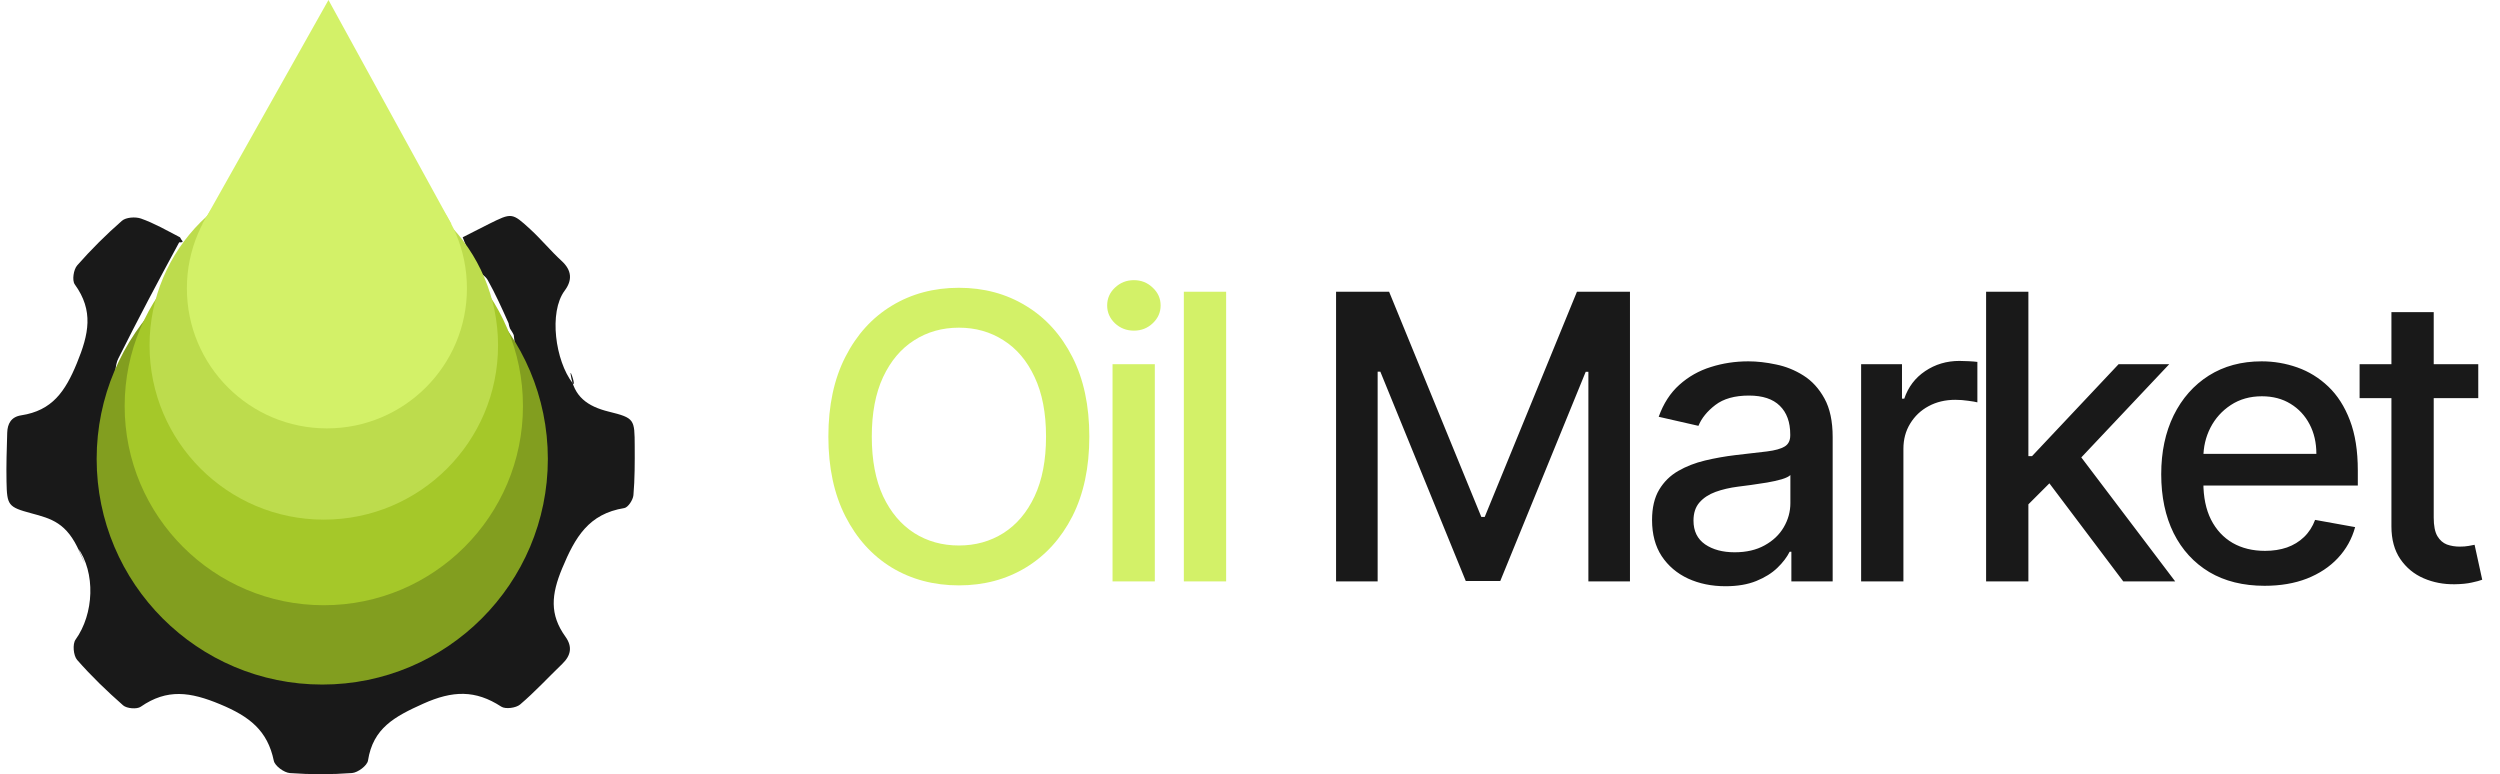 <?xml version="1.0" encoding="UTF-8"?> <svg xmlns="http://www.w3.org/2000/svg" width="310" height="96" viewBox="0 0 310 96" fill="none"><path d="M57.372 29.424C58.455 28.873 59.534 28.313 60.623 27.773C63.446 26.374 63.482 26.341 65.74 28.413C67.101 29.662 68.279 31.105 69.64 32.353C70.921 33.528 70.983 34.748 70.019 36.042C68.026 38.714 68.861 44.747 71.006 47.508C71.493 48.134 70.651 45.601 70.759 46.396C71.139 49.181 72.851 50.393 75.492 51.044C78.704 51.837 78.688 51.993 78.704 55.327C78.714 57.354 78.719 59.387 78.545 61.402C78.495 61.984 77.882 62.924 77.41 63.001C72.995 63.719 71.324 66.599 69.715 70.46C68.357 73.719 68.129 76.188 70.111 78.944C71.006 80.189 70.799 81.282 69.721 82.321C67.977 84.002 66.333 85.792 64.492 87.359C63.985 87.79 62.681 87.963 62.162 87.626C58.947 85.535 56.141 85.612 52.47 87.263C48.938 88.852 46.258 90.28 45.632 94.306C45.535 94.932 44.373 95.803 43.649 95.857C41.096 96.048 38.509 96.047 35.955 95.862C35.228 95.809 34.086 94.977 33.953 94.338C33.173 90.577 30.937 88.844 27.301 87.331C23.6 85.79 20.725 85.367 17.446 87.638C16.97 87.968 15.718 87.86 15.268 87.465C13.259 85.701 11.322 83.835 9.566 81.829C9.1 81.297 8.974 79.861 9.369 79.313C11.651 76.14 11.897 71.009 9.598 67.855C9.459 67.289 11.446 72.039 9.863 68.426C8.28 64.813 6.374 64.318 3.882 63.648C0.999 62.873 0.866 62.651 0.808 59.729C0.767 57.707 0.834 55.681 0.895 53.659C0.928 52.546 1.376 51.692 2.629 51.5C6.464 50.912 8.083 48.562 9.531 45.039C11.015 41.424 11.638 38.537 9.272 35.263C8.916 34.77 9.119 33.424 9.573 32.907C11.293 30.95 13.154 29.097 15.119 27.379C15.62 26.94 16.798 26.858 17.487 27.102C19.11 27.675 20.624 28.543 22.32 29.426C22.466 29.687 22.525 29.784 22.613 29.881C22.59 29.912 22.704 30.014 22.603 30.019C22.438 30.046 22.375 30.068 22.217 30.052C19.626 34.824 17.09 39.615 14.668 44.461C14.252 45.294 14.327 46.365 14.17 47.444C14.132 47.717 14.098 47.871 13.95 48.082C13.696 49.01 13.556 49.881 13.422 50.872C13.402 51.15 13.377 51.308 13.239 51.541C12.235 54.287 11.666 56.952 13.353 59.696C13.398 60.102 13.414 60.374 13.357 60.757C13.466 61.714 13.574 62.586 13.843 63.405C17.841 75.578 28.784 82.096 40.943 81.856C41.447 81.847 41.944 81.464 42.583 81.229C43.003 81.203 43.285 81.201 43.689 81.275C46.204 80.773 48.805 80.608 50.955 79.553C61.737 74.261 67.101 65.521 66.952 53.647C66.915 50.678 66.866 47.578 64.761 44.914C64.547 44.388 64.414 43.967 64.351 43.503C64.3 43.31 64.177 43.16 64.004 42.979C63.953 42.948 63.853 42.884 63.868 42.757C63.81 42.297 63.736 41.964 63.706 41.553C63.59 41.265 63.43 41.053 63.237 40.735C63.153 40.49 63.101 40.352 63.063 40.075C62.219 38.188 61.416 36.409 60.468 34.709C60.173 34.179 59.483 33.862 58.912 33.32C58.357 31.936 57.864 30.68 57.372 29.424Z" fill="#191919"></path><circle cx="39.959" cy="56.911" r="27.974" fill="#829E1F"></circle><circle cx="40.152" cy="50.354" r="24.694" fill="#A5C829"></circle><circle cx="40.151" cy="42.828" r="21.607" fill="#BDDC4D"></circle><path d="M40.73 0L55.971 27.781H25.104L40.73 0Z" fill="#D3F168"></path><circle cx="40.537" cy="35.757" r="17.363" fill="#D3F168"></circle><path d="M135.076 54.136C135.076 57.971 134.374 61.269 132.971 64.028C131.568 66.776 129.645 68.892 127.201 70.377C124.769 71.85 122.004 72.587 118.906 72.587C115.796 72.587 113.019 71.85 110.575 70.377C108.143 68.892 106.225 66.77 104.822 64.01C103.419 61.251 102.718 57.96 102.718 54.136C102.718 50.301 103.419 47.01 104.822 44.262C106.225 41.503 108.143 39.387 110.575 37.914C113.019 36.429 115.796 35.686 118.906 35.686C122.004 35.686 124.769 36.429 127.201 37.914C129.645 39.387 131.568 41.503 132.971 44.262C134.374 47.01 135.076 50.301 135.076 54.136ZM129.709 54.136C129.709 51.213 129.236 48.752 128.289 46.753C127.353 44.742 126.067 43.222 124.43 42.193C122.805 41.152 120.963 40.632 118.906 40.632C116.836 40.632 114.989 41.152 113.364 42.193C111.738 43.222 110.452 44.742 109.505 46.753C108.57 48.752 108.102 51.213 108.102 54.136C108.102 57.059 108.57 59.527 109.505 61.538C110.452 63.537 111.738 65.057 113.364 66.098C114.989 67.126 116.836 67.641 118.906 67.641C120.963 67.641 122.805 67.126 124.43 66.098C126.067 65.057 127.353 63.537 128.289 61.538C129.236 59.527 129.709 57.059 129.709 54.136ZM137.955 72.096V45.157H143.198V72.096H137.955ZM140.603 41C139.691 41 138.907 40.696 138.253 40.088C137.61 39.469 137.288 38.732 137.288 37.879C137.288 37.013 137.61 36.277 138.253 35.669C138.907 35.049 139.691 34.739 140.603 34.739C141.515 34.739 142.292 35.049 142.935 35.669C143.59 36.277 143.918 37.013 143.918 37.879C143.918 38.732 143.59 39.469 142.935 40.088C142.292 40.696 141.515 41 140.603 41ZM152.04 36.177V72.096H146.796V36.177H152.04Z" fill="#D3F168"></path><path d="M165.672 36.177H172.249L183.684 64.098H184.105L195.54 36.177H202.116V72.096H196.96V46.104H196.627L186.034 72.043H181.755L171.161 46.086H170.828V72.096H165.672V36.177ZM213.957 72.692C212.25 72.692 210.707 72.376 209.327 71.745C207.947 71.102 206.854 70.172 206.047 68.956C205.252 67.74 204.855 66.25 204.855 64.484C204.855 62.964 205.147 61.713 205.732 60.731C206.316 59.749 207.105 58.971 208.099 58.398C209.093 57.825 210.204 57.393 211.432 57.1C212.659 56.808 213.91 56.586 215.185 56.434C216.798 56.247 218.108 56.095 219.113 55.978C220.119 55.849 220.85 55.645 221.306 55.364C221.762 55.084 221.99 54.628 221.99 53.996V53.873C221.99 52.342 221.557 51.155 220.692 50.313C219.838 49.471 218.564 49.05 216.868 49.05C215.103 49.05 213.712 49.442 212.694 50.225C211.689 50.997 210.993 51.856 210.607 52.804L205.679 51.681C206.264 50.044 207.117 48.723 208.24 47.718C209.374 46.7 210.677 45.964 212.151 45.508C213.624 45.04 215.173 44.806 216.798 44.806C217.874 44.806 219.014 44.935 220.218 45.192C221.434 45.438 222.568 45.894 223.621 46.56C224.685 47.226 225.556 48.179 226.234 49.419C226.912 50.646 227.251 52.242 227.251 54.207V72.096H222.13V68.413H221.919C221.58 69.091 221.072 69.757 220.394 70.412C219.716 71.067 218.844 71.611 217.78 72.043C216.716 72.476 215.442 72.692 213.957 72.692ZM215.097 68.483C216.547 68.483 217.786 68.196 218.815 67.623C219.856 67.05 220.645 66.302 221.183 65.379C221.732 64.443 222.007 63.444 222.007 62.38V58.907C221.82 59.094 221.458 59.269 220.92 59.433C220.394 59.585 219.792 59.719 219.113 59.836C218.435 59.942 217.775 60.041 217.132 60.135C216.488 60.216 215.951 60.287 215.518 60.345C214.501 60.474 213.571 60.69 212.729 60.994C211.899 61.298 211.233 61.736 210.73 62.309C210.239 62.871 209.993 63.619 209.993 64.554C209.993 65.852 210.473 66.834 211.432 67.501C212.39 68.155 213.612 68.483 215.097 68.483ZM230.779 72.096V45.157H235.847V49.436H236.128C236.619 47.986 237.484 46.846 238.723 46.016C239.975 45.174 241.389 44.754 242.968 44.754C243.295 44.754 243.681 44.765 244.125 44.789C244.581 44.812 244.938 44.841 245.195 44.876V49.892C244.985 49.834 244.61 49.769 244.073 49.699C243.535 49.617 242.997 49.577 242.459 49.577C241.22 49.577 240.115 49.84 239.144 50.366C238.186 50.88 237.426 51.599 236.864 52.523C236.303 53.435 236.023 54.476 236.023 55.645V72.096H230.779ZM251.099 62.958L251.064 56.557H251.976L262.709 45.157H268.988L256.746 58.135H255.922L251.099 62.958ZM246.276 72.096V36.177H251.52V72.096H246.276ZM263.288 72.096L253.642 59.293L257.255 55.627L269.725 72.096H263.288ZM280.811 72.639C278.157 72.639 275.871 72.072 273.954 70.938C272.048 69.792 270.575 68.185 269.534 66.115C268.505 64.034 267.991 61.596 267.991 58.802C267.991 56.042 268.505 53.61 269.534 51.506C270.575 49.401 272.024 47.758 273.884 46.578C275.754 45.397 277.941 44.806 280.443 44.806C281.963 44.806 283.436 45.057 284.863 45.56C286.289 46.063 287.569 46.852 288.703 47.928C289.838 49.004 290.732 50.401 291.387 52.12C292.042 53.827 292.369 55.902 292.369 58.346V60.205H270.955V56.276H287.23C287.23 54.897 286.95 53.675 286.388 52.611C285.827 51.535 285.038 50.687 284.021 50.068C283.015 49.448 281.834 49.138 280.478 49.138C279.005 49.138 277.719 49.501 276.62 50.225C275.532 50.939 274.69 51.874 274.094 53.032C273.509 54.177 273.217 55.423 273.217 56.767V59.836C273.217 61.637 273.533 63.169 274.164 64.431C274.807 65.694 275.702 66.659 276.848 67.325C277.993 67.98 279.332 68.307 280.864 68.307C281.858 68.307 282.764 68.167 283.582 67.886C284.401 67.594 285.108 67.162 285.704 66.589C286.301 66.016 286.757 65.308 287.072 64.466L292.036 65.361C291.638 66.823 290.925 68.103 289.896 69.202C288.879 70.289 287.599 71.137 286.055 71.745C284.523 72.341 282.775 72.639 280.811 72.639ZM307.305 45.157V49.366H292.59V45.157H307.305ZM296.537 38.703H301.781V64.186C301.781 65.203 301.933 65.969 302.237 66.483C302.54 66.986 302.932 67.331 303.412 67.518C303.903 67.694 304.435 67.781 305.008 67.781C305.428 67.781 305.797 67.752 306.112 67.694C306.428 67.635 306.674 67.588 306.849 67.553L307.796 71.885C307.492 72.002 307.06 72.119 306.498 72.236C305.937 72.365 305.236 72.435 304.394 72.447C303.014 72.47 301.728 72.224 300.535 71.71C299.343 71.195 298.378 70.4 297.641 69.325C296.905 68.249 296.537 66.898 296.537 65.273V38.703Z" fill="#191919"></path></svg> 